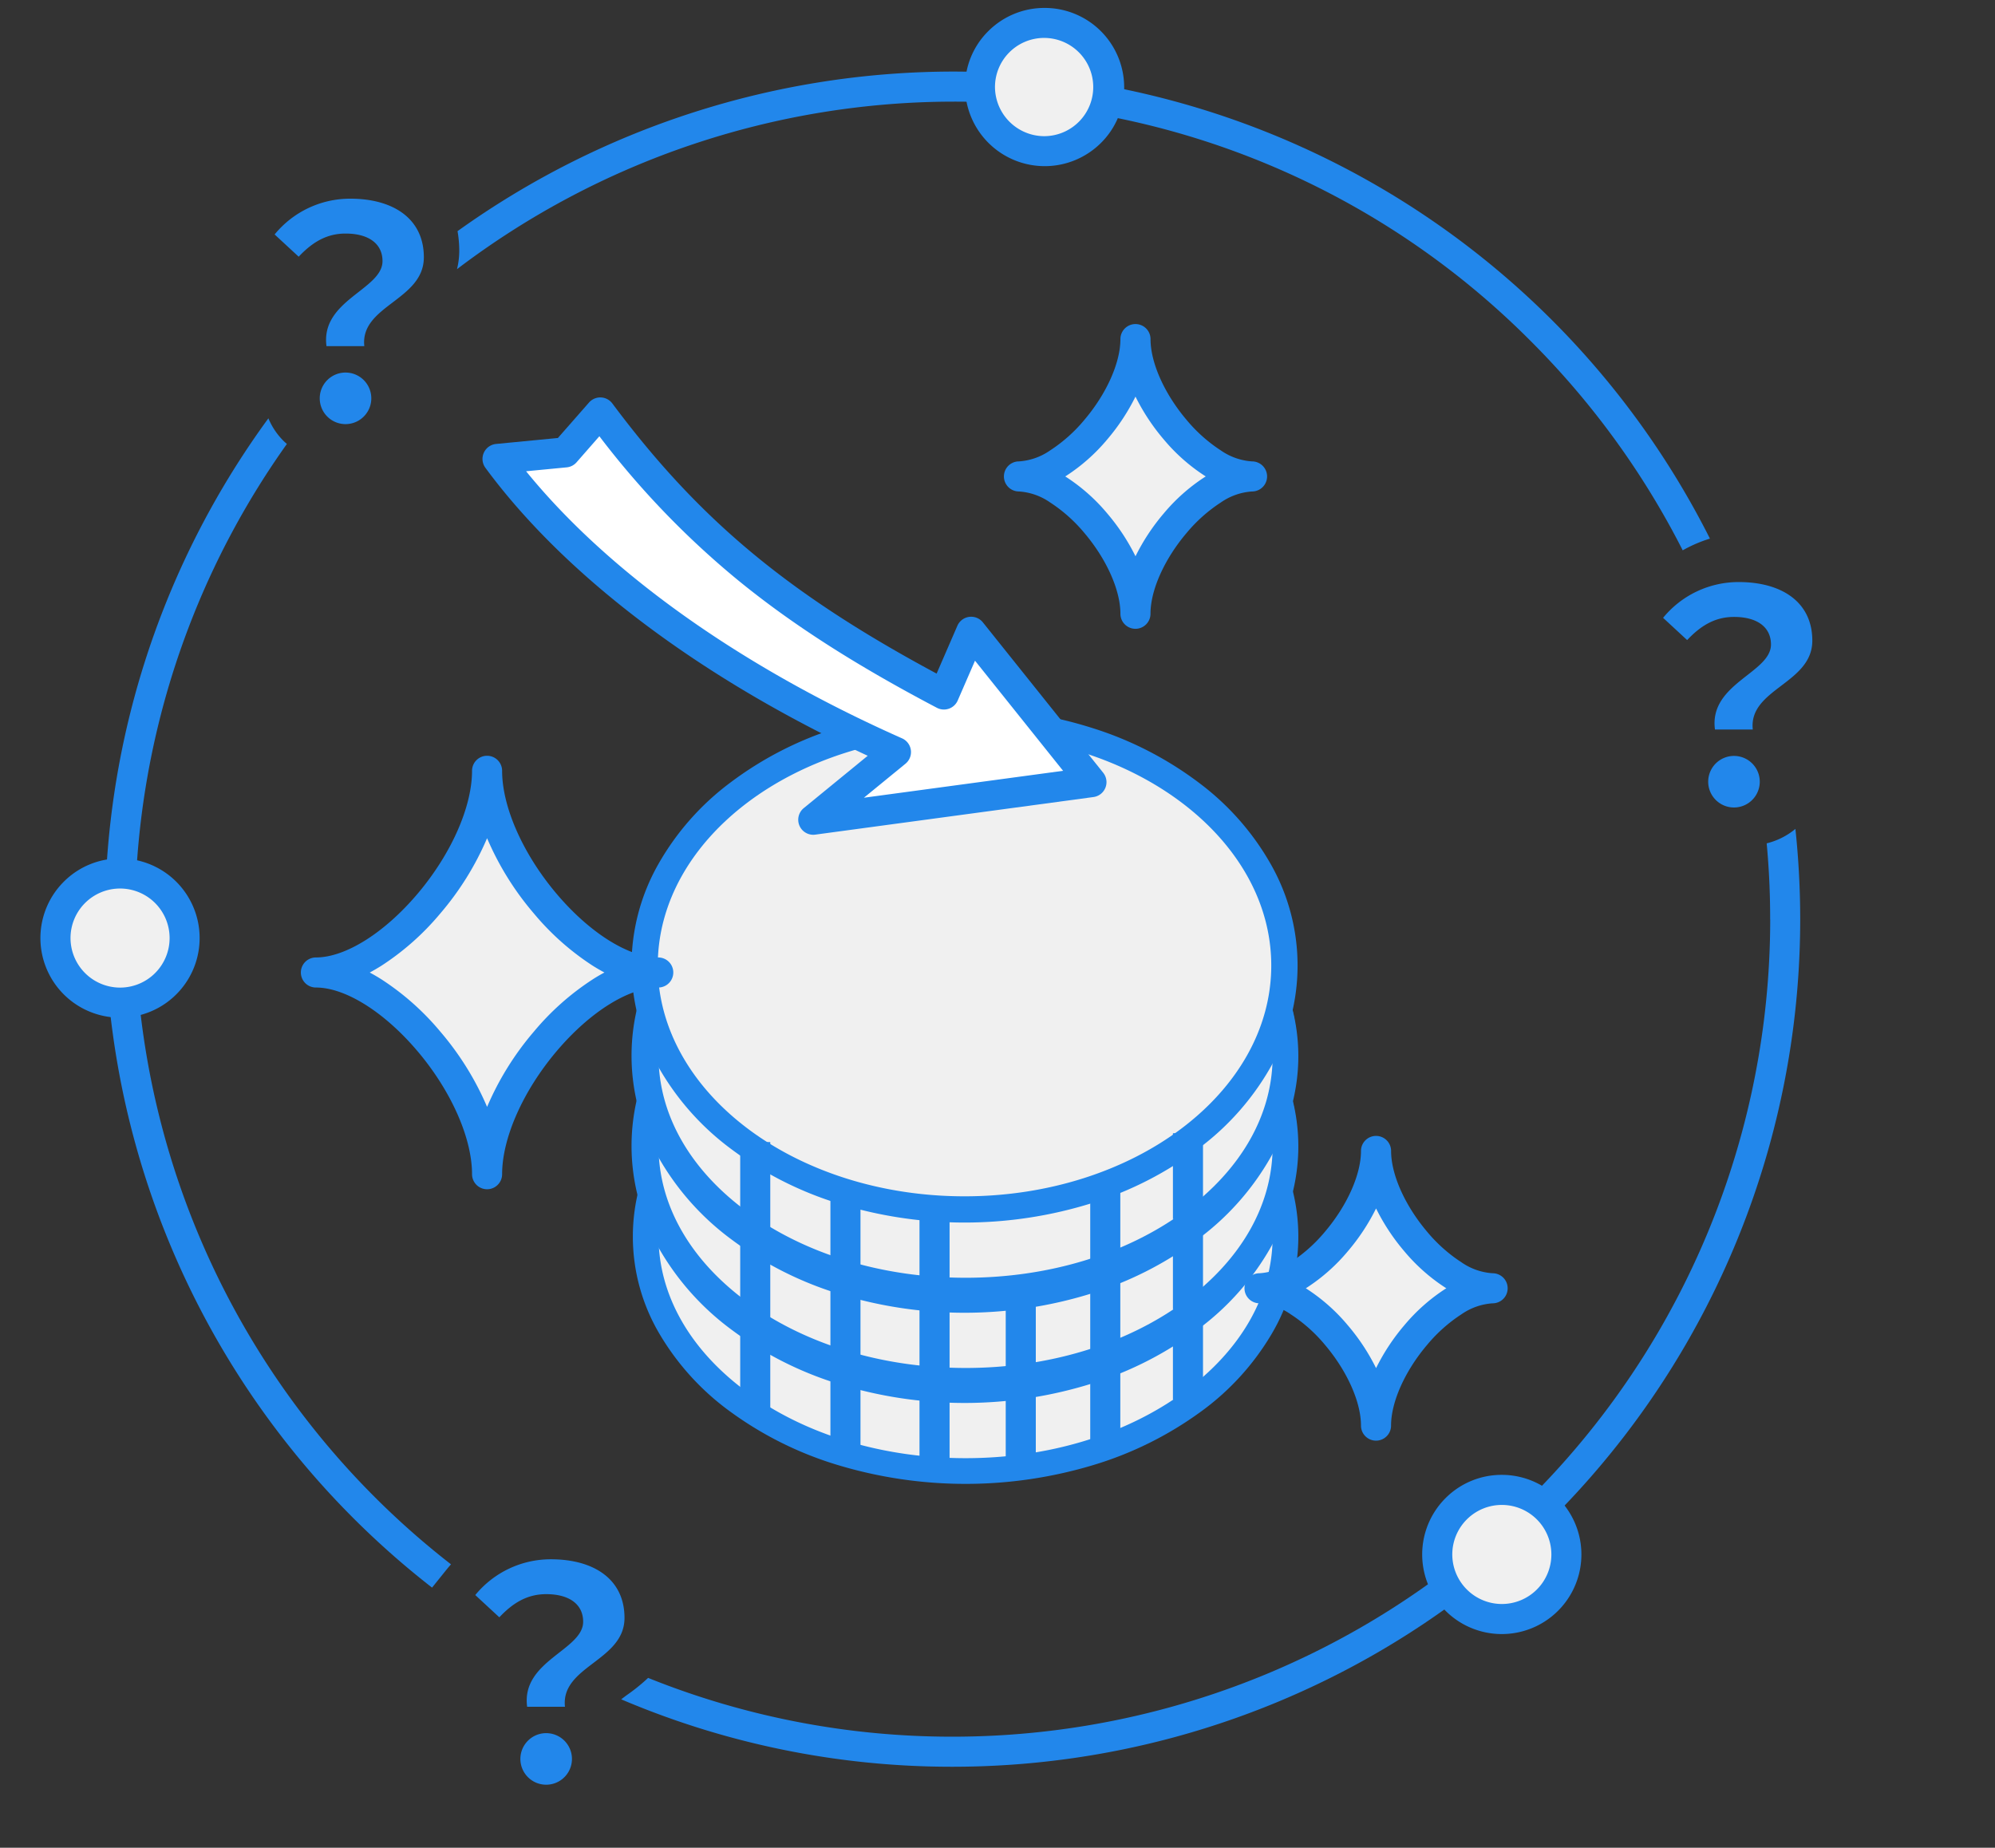 <svg xmlns="http://www.w3.org/2000/svg" xmlns:xlink="http://www.w3.org/1999/xlink" width="265.37" height="245.8" viewBox="0 0 265.37 245.8"><rect x="0" y="0" width="265.37" height="245.8" fill="#333333" stroke="none"/><defs><clipPath id="a"><rect width="265.37" height="245.8" fill="none"/></clipPath></defs><g clip-path="url(#a)"><path d="M135.54,63.38c6.59,0,15.5-10.5,15.5-18.27,0,7.77,8.91,18.27,15.51,18.27-6.59,0-15.51,10.5-15.51,18.27,0-7.77-8.91-18.27-15.5-18.27" fill="#f0f0f0"/><path d="M151.04,43.11a2,2,0,0,1,2,2c0,3.142,1.841,7.263,4.8,10.755a20.35,20.35,0,0,0,4.56,4.059,8.2,8.2,0,0,0,4.145,1.456,2,2,0,0,1,0,4,8.192,8.192,0,0,0-4.141,1.456,20.375,20.375,0,0,0-4.561,4.059c-2.966,3.493-4.808,7.614-4.808,10.754a2,2,0,0,1-4,0c0-3.141-1.841-7.262-4.8-10.755a20.354,20.354,0,0,0-4.557-4.059,8.184,8.184,0,0,0-4.139-1.456,2,2,0,0,1,0-4,8.184,8.184,0,0,0,4.139-1.456,20.354,20.354,0,0,0,4.557-4.059c2.963-3.492,4.8-7.613,4.8-10.755A2,2,0,0,1,151.04,43.11Zm9.35,20.271-.111-.069a24.38,24.38,0,0,1-5.484-4.859,27.663,27.663,0,0,1-3.755-5.693,27.676,27.676,0,0,1-3.754,5.693,24.385,24.385,0,0,1-5.481,4.859l-.109.068.109.068a24.385,24.385,0,0,1,5.481,4.859A27.676,27.676,0,0,1,151.041,74a27.68,27.68,0,0,1,3.758-5.7,24.405,24.405,0,0,1,5.484-4.859Z" fill="#2287eb"/><path d="M128.44,133.31c23.5,0,42.55,13.96,42.55,31.19s-19.05,31.19-42.55,31.19S85.89,181.73,85.89,164.5h0c0-17.22,19.05-31.19,42.55-31.19" fill="#f0f0f0"/><path d="M42.55-1.71A57.574,57.574,0,0,1,59.619.818a47.338,47.338,0,0,1,14.03,6.938,34.289,34.289,0,0,1,9.589,10.439,25.421,25.421,0,0,1,0,25.99,34.289,34.289,0,0,1-9.589,10.439,47.338,47.338,0,0,1-14.03,6.938,58.892,58.892,0,0,1-34.138,0,47.338,47.338,0,0,1-14.03-6.938A34.289,34.289,0,0,1,1.863,44.185a25.421,25.421,0,0,1,0-25.99A34.289,34.289,0,0,1,11.452,7.756,47.338,47.338,0,0,1,25.481.818,57.574,57.574,0,0,1,42.55-1.71Zm0,62.38c11,0,21.331-3.127,29.076-8.8C79.212,46.3,83.39,38.962,83.39,31.19S79.212,16.075,71.626,10.514c-7.746-5.678-18.072-8.8-29.076-8.8s-21.331,3.127-29.076,8.8C5.888,16.075,1.71,23.418,1.71,31.19S5.888,46.3,13.474,51.866C21.219,57.543,31.545,60.67,42.55,60.67Z" transform="translate(85.89 133.31)" fill="#2287eb"/><path d="M128.3,120c23.5,0,42.55,14.53,42.55,32.45S151.8,184.9,128.3,184.9s-42.55-14.53-42.55-32.45S104.8,120,128.3,120" fill="#f0f0f0"/><path d="M42.55-1.745A55.606,55.606,0,0,1,59.648.889,46.689,46.689,0,0,1,73.7,8.117a35.185,35.185,0,0,1,9.587,10.856,27.273,27.273,0,0,1,0,26.955A35.186,35.186,0,0,1,73.7,56.783a46.689,46.689,0,0,1-14.047,7.228,56.8,56.8,0,0,1-34.2,0A46.689,46.689,0,0,1,11.4,56.783,35.186,35.186,0,0,1,1.818,45.927a27.273,27.273,0,0,1,0-26.955A35.185,35.185,0,0,1,11.4,8.117,46.689,46.689,0,0,1,25.452.889,55.606,55.606,0,0,1,42.55-1.745Zm0,64.9c22.5,0,40.8-13.774,40.8-30.705S65.05,1.745,42.55,1.745,1.745,15.519,1.745,32.45,20.05,63.155,42.55,63.155Z" transform="translate(85.75 119.99)" fill="#2287eb"/><path d="M2,11.43H-2V0H2Z" transform="translate(135.78 185.02)" fill="#2287eb"/><path d="M2,11.43H-2V0H2Z" transform="translate(124.31 184.19)" fill="#2287eb"/><path d="M2,11.42H-2V0H2Z" transform="translate(147.02 181.46)" fill="#2287eb"/><path d="M2,11.43H-2V0H2Z" transform="translate(158.02 174.75)" fill="#2287eb"/><path d="M2,11.42H-2V0H2Z" transform="translate(112.46 181.93)" fill="#2287eb"/><path d="M2,11.42H-2V0H2Z" transform="translate(100.46 175.93)" fill="#2287eb"/><path d="M128.44,121.31c23.5,0,42.55,13.96,42.55,31.19s-19.05,31.19-42.55,31.19S85.89,169.73,85.89,152.5h0c0-17.22,19.05-31.19,42.55-31.19" fill="#f0f0f0"/><path d="M42.55-1.71A57.574,57.574,0,0,1,59.619.818a47.338,47.338,0,0,1,14.03,6.938,34.289,34.289,0,0,1,9.589,10.439,25.421,25.421,0,0,1,0,25.99,34.289,34.289,0,0,1-9.589,10.439,47.338,47.338,0,0,1-14.03,6.938,58.892,58.892,0,0,1-34.138,0,47.338,47.338,0,0,1-14.03-6.938A34.289,34.289,0,0,1,1.863,44.185a25.421,25.421,0,0,1,0-25.99A34.289,34.289,0,0,1,11.452,7.756,47.338,47.338,0,0,1,25.481.818,57.574,57.574,0,0,1,42.55-1.71Zm0,62.38c11,0,21.331-3.127,29.076-8.8C79.212,46.3,83.39,38.962,83.39,31.19S79.212,16.075,71.626,10.514c-7.746-5.678-18.072-8.8-29.076-8.8s-21.331,3.127-29.076,8.8C5.888,16.075,1.71,23.418,1.71,31.19S5.888,46.3,13.474,51.866C21.219,57.543,31.545,60.67,42.55,60.67Z" transform="translate(85.89 121.31)" fill="#2287eb"/><path d="M128.3,108c23.5,0,42.55,14.53,42.55,32.45S151.8,172.9,128.3,172.9s-42.55-14.53-42.55-32.45S104.8,108,128.3,108" fill="#f0f0f0"/><path d="M42.55-1.745A55.606,55.606,0,0,1,59.648.889,46.689,46.689,0,0,1,73.7,8.117a35.185,35.185,0,0,1,9.587,10.856,27.273,27.273,0,0,1,0,26.955A35.186,35.186,0,0,1,73.7,56.783a46.689,46.689,0,0,1-14.047,7.228,56.8,56.8,0,0,1-34.2,0A46.689,46.689,0,0,1,11.4,56.783,35.186,35.186,0,0,1,1.818,45.927a27.273,27.273,0,0,1,0-26.955A35.185,35.185,0,0,1,11.4,8.117,46.689,46.689,0,0,1,25.452.889,55.606,55.606,0,0,1,42.55-1.745Zm0,64.9c22.5,0,40.8-13.774,40.8-30.705S65.05,1.745,42.55,1.745,1.745,15.519,1.745,32.45,20.05,63.155,42.55,63.155Z" transform="translate(85.75 107.99)" fill="#2287eb"/><path d="M2,11.43H-2V0H2Z" transform="translate(135.78 173.02)" fill="#2287eb"/><path d="M2,11.43H-2V0H2Z" transform="translate(124.31 172.19)" fill="#2287eb"/><path d="M2,11.42H-2V0H2Z" transform="translate(147.02 169.46)" fill="#2287eb"/><path d="M2,11.43H-2V0H2Z" transform="translate(158.02 162.75)" fill="#2287eb"/><path d="M2,11.42H-2V0H2Z" transform="translate(112.46 169.93)" fill="#2287eb"/><path d="M2,11.42H-2V0H2Z" transform="translate(100.46 163.93)" fill="#2287eb"/><path d="M128.44,109.31c23.5,0,42.55,13.96,42.55,31.19s-19.05,31.19-42.55,31.19S85.89,157.73,85.89,140.5h0c0-17.22,19.05-31.19,42.55-31.19" fill="#f0f0f0"/><path d="M42.55-1.71A57.574,57.574,0,0,1,59.619.818a47.338,47.338,0,0,1,14.03,6.938,34.289,34.289,0,0,1,9.589,10.439,25.421,25.421,0,0,1,0,25.99,34.289,34.289,0,0,1-9.589,10.439,47.338,47.338,0,0,1-14.03,6.938,58.892,58.892,0,0,1-34.138,0,47.338,47.338,0,0,1-14.03-6.938A34.289,34.289,0,0,1,1.863,44.185a25.421,25.421,0,0,1,0-25.99A34.289,34.289,0,0,1,11.452,7.756,47.338,47.338,0,0,1,25.481.818,57.574,57.574,0,0,1,42.55-1.71Zm0,62.38c11,0,21.331-3.127,29.076-8.8C79.212,46.3,83.39,38.962,83.39,31.19S79.212,16.075,71.626,10.514c-7.746-5.678-18.072-8.8-29.076-8.8s-21.331,3.127-29.076,8.8C5.888,16.075,1.71,23.418,1.71,31.19S5.888,46.3,13.474,51.866C21.219,57.543,31.545,60.67,42.55,60.67Z" transform="translate(85.89 109.31)" fill="#2287eb"/><path d="M128.3,96c23.5,0,42.55,14.53,42.55,32.45S151.8,160.9,128.3,160.9s-42.55-14.53-42.55-32.45S104.8,96,128.3,96" fill="#f0f0f0"/><path d="M42.55-1.745A55.606,55.606,0,0,1,59.648.889,46.689,46.689,0,0,1,73.7,8.117a35.185,35.185,0,0,1,9.587,10.856,27.273,27.273,0,0,1,0,26.955A35.186,35.186,0,0,1,73.7,56.783a46.689,46.689,0,0,1-14.047,7.228,56.8,56.8,0,0,1-34.2,0A46.689,46.689,0,0,1,11.4,56.783,35.186,35.186,0,0,1,1.818,45.927a27.273,27.273,0,0,1,0-26.955A35.185,35.185,0,0,1,11.4,8.117,46.689,46.689,0,0,1,25.452.889,55.606,55.606,0,0,1,42.55-1.745Zm0,64.9c22.5,0,40.8-13.774,40.8-30.705S65.05,1.745,42.55,1.745,1.745,15.519,1.745,32.45,20.05,63.155,42.55,63.155Z" transform="translate(85.75 95.99)" fill="#2287eb"/><path d="M2,11.43H-2V0H2Z" transform="translate(124.31 160.19)" fill="#2287eb"/><path d="M2,11.42H-2V0H2Z" transform="translate(147.02 157.46)" fill="#2287eb"/><path d="M2,11.43H-2V0H2Z" transform="translate(158.02 150.75)" fill="#2287eb"/><path d="M2,11.42H-2V0H2Z" transform="translate(112.46 157.93)" fill="#2287eb"/><path d="M2,11.42H-2V0H2Z" transform="translate(100.46 151.93)" fill="#2287eb"/><path d="M125.56,92.39c-20.8-10.94-33.46-21.1-45.71-37.52l-4.66,5.31-9.01.87c10.58,14.36,29.03,28.36,53,39l-11,9,37-5-16-20-3.62,8.34Z" fill="#fff"/><path d="M108.179,111.05a2,2,0,0,1-1.266-3.548l8.509-6.962C93.211,90.233,75.23,76.705,64.57,62.236a2,2,0,0,1,1.418-3.177l8.222-.794,4.137-4.715a2,2,0,0,1,3.106.123c11.5,15.418,23.324,25.3,43.134,35.934l2.758-6.355a2,2,0,0,1,3.4-.453l16,20a2,2,0,0,1-1.294,3.231l-37,5A2.007,2.007,0,0,1,108.179,111.05Zm-38.2-48.358c10.962,13.483,28.562,26.009,50.01,35.53a2,2,0,0,1,.455,3.376l-5.529,4.523,26.494-3.58L129.693,87.892l-2.3,5.294a2,2,0,0,1-2.766.974c-10.871-5.718-19.258-11.1-26.4-16.926a114.426,114.426,0,0,1-18.5-19.2L76.693,61.5a2,2,0,0,1-1.311.672Z" fill="#2287eb"/><path d="M167.54,171.38c6.59,0,15.5-10.5,15.5-18.27,0,7.77,8.91,18.27,15.51,18.27-6.59,0-15.51,10.5-15.51,18.27,0-7.77-8.91-18.27-15.5-18.27" fill="#f0f0f0"/><path d="M183.04,151.11a2,2,0,0,1,2,2c0,3.142,1.841,7.263,4.8,10.755a20.351,20.351,0,0,0,4.56,4.059,8.2,8.2,0,0,0,4.145,1.456,2,2,0,0,1,0,4,8.192,8.192,0,0,0-4.141,1.456,20.375,20.375,0,0,0-4.561,4.059c-2.966,3.493-4.808,7.614-4.808,10.754a2,2,0,1,1-4,0c0-3.141-1.841-7.262-4.8-10.755a20.354,20.354,0,0,0-4.557-4.059,8.184,8.184,0,0,0-4.139-1.456,2,2,0,0,1,0-4,8.184,8.184,0,0,0,4.139-1.456,20.354,20.354,0,0,0,4.557-4.059c2.963-3.492,4.8-7.613,4.8-10.755A2,2,0,0,1,183.04,151.11Zm9.35,20.271-.111-.069a24.38,24.38,0,0,1-5.484-4.859,27.663,27.663,0,0,1-3.755-5.693,27.675,27.675,0,0,1-3.754,5.693,24.385,24.385,0,0,1-5.481,4.859l-.109.068.109.068a24.385,24.385,0,0,1,5.481,4.859A27.676,27.676,0,0,1,183.041,182a27.68,27.68,0,0,1,3.758-5.7,24.405,24.405,0,0,1,5.484-4.859Z" fill="#2287eb"/><path d="M42.02,129.37c9.68,0,22.77-15.43,22.77-26.83,0,11.41,13.09,26.83,22.77,26.83-9.68,0-22.77,15.43-22.77,26.84,0-11.41-13.09-26.84-22.77-26.84" fill="#f0f0f0"/><path d="M64.79,100.54a2,2,0,0,1,2,2c0,4.825,2.789,11.109,7.28,16.4,4.414,5.2,9.583,8.43,13.49,8.43a2,2,0,0,1,0,4c-3.907,0-9.076,3.232-13.49,8.435-4.491,5.293-7.28,11.579-7.28,16.4a2,2,0,0,1-4,0c0-4.826-2.79-11.112-7.28-16.4-4.414-5.2-9.583-8.435-13.49-8.435a2,2,0,0,1,0-4c3.907,0,9.076-3.232,13.49-8.434,4.49-5.292,7.28-11.574,7.28-16.4A2,2,0,0,1,64.79,100.54ZM80.4,129.371q-.766-.406-1.543-.894a34.875,34.875,0,0,1-7.835-6.949,38.733,38.733,0,0,1-6.231-10.021,38.758,38.758,0,0,1-6.229,10.017,34.892,34.892,0,0,1-7.835,6.951q-.778.488-1.545.9.766.407,1.545.9a34.886,34.886,0,0,1,7.835,6.952,38.755,38.755,0,0,1,6.23,10.022,38.755,38.755,0,0,1,6.23-10.022,34.886,34.886,0,0,1,7.835-6.952Q79.633,129.777,80.4,129.371Z" fill="#2287eb"/><path d="M235.57,85.74c0-2.34-1.87-3.67-4.91-3.67-2.42,0-4.33,1.05-6.24,3.08l-3.2-2.96a12.97,12.97,0,0,1,10.06-4.76c5.66,0,9.79,2.61,9.79,7.8,0,5.73-8.5,6.4-7.92,11.82h-5.03c-.82-6.12,7.45-7.53,7.45-11.31Zm-8.35,18.25a3.43,3.43,0,1,1,6.86,0,3.43,3.43,0,1,1-6.86,0Z" fill="#2287eb"/><path d="M77.57,215.74c0-2.34-1.87-3.67-4.91-3.67-2.42,0-4.33,1.05-6.24,3.08l-3.2-2.96a12.97,12.97,0,0,1,10.06-4.76c5.66,0,9.79,2.61,9.79,7.8,0,5.73-8.5,6.4-7.92,11.82H70.12c-.82-6.12,7.45-7.53,7.45-11.31Zm-8.35,18.25a3.43,3.43,0,1,1,6.86,0,3.43,3.43,0,0,1-6.86,0Z" fill="#2287eb"/><path d="M126.76,13.52h-.04A109.216,109.216,0,0,0,60.8,35.8c-.95,3.94-4.04,6.21-6.01,7.65a15.4,15.4,0,0,0-1.81,1.46l.12,1.8a9.365,9.365,0,0,1,1.52,5.19c0,.2,0,.42-.02.64a9.545,9.545,0,0,1-9.5,8.93h-.65a9.486,9.486,0,0,1-6.28-2.41A108.792,108.792,0,0,0,60.01,208.11a18.767,18.767,0,0,1,14.02-6.32c9.59,0,15.77,5.31,15.77,13.53a10.593,10.593,0,0,1-3.56,7.9,108,108,0,0,0,40.45,7.82h.05A108.76,108.76,0,0,0,235.5,122.33c0-3.4-.16-6.78-.46-10.13a9.26,9.26,0,0,1-2.23.27h-.65a9.556,9.556,0,0,1-9.5-9.57,9.309,9.309,0,0,1,1.75-5.52l-.08-.8a10.577,10.577,0,0,1,1.06-6.01l-9.9-9.09,2.94-3.65a18.851,18.851,0,0,1,5.44-4.61A109.053,109.053,0,0,0,126.8,13.53Z" fill="none"/><path d="M73.62,233.91a.487.487,0,0,0-.13-.31l-.03-.03h0a.518.518,0,0,0-.16.31.642.642,0,0,0,.16.36.728.728,0,0,0,.16-.35Z" fill="none"/><path d="M232.62,102.91a.486.486,0,0,0-.13-.31l-.03-.03h0a.518.518,0,0,0-.16.31.642.642,0,0,0,.16.36.728.728,0,0,0,.16-.35Z" fill="none"/><path d="M44.93,51.91a.487.487,0,0,0-.13-.31s-.02-.02-.03-.02a.472.472,0,0,0-.16.32.7.7,0,0,0,.16.37.728.728,0,0,0,.16-.35Z" fill="none"/><path d="M60.8,35.8a109.238,109.238,0,0,1,65.92-22.28h.04a108.036,108.036,0,0,1,76.89,31.89,109.167,109.167,0,0,1,20.18,27.8,18.4,18.4,0,0,1,3.62-1.56A112.883,112.883,0,0,0,126.76,9.52h-.04A113.339,113.339,0,0,0,60.86,30.75a15.257,15.257,0,0,1,.23,2.57,10.213,10.213,0,0,1-.3,2.48Z" fill="#2287eb"/><path d="M235.47,122.32A108.76,108.76,0,0,1,126.71,231.03h-.05a108.2,108.2,0,0,1-40.45-7.82,24.548,24.548,0,0,1-2.75,2.23c-.25.18-.54.4-.83.62a112.138,112.138,0,0,0,44.02,8.97h.05A112.754,112.754,0,0,0,239.46,122.32a114.217,114.217,0,0,0-.64-12.05,9.583,9.583,0,0,1-3.82,1.92c.31,3.35.47,6.73.46,10.13Z" fill="#2287eb"/><path d="M60,208.11A108.792,108.792,0,0,1,38.16,59.06c-.15-.14-.31-.27-.46-.42a9.291,9.291,0,0,1-2-2.99A112.76,112.76,0,0,0,57.47,211.2l1.92-2.39c.2-.24.4-.48.6-.71Z" fill="#2287eb"/><path d="M50.88,34.74c0-2.34-1.87-3.67-4.91-3.67-2.42,0-4.33,1.05-6.24,3.08l-3.2-2.96a12.97,12.97,0,0,1,10.06-4.76c5.66,0,9.79,2.61,9.79,7.8,0,5.73-8.5,6.4-7.92,11.82H43.43c-.82-6.12,7.45-7.53,7.45-11.31ZM42.53,52.99a3.43,3.43,0,1,1,6.86,0,3.43,3.43,0,1,1-6.86,0Z" fill="#2287eb"/><path d="M15.97,116.2a8.59,8.59,0,1,1-8.59,8.59h0a8.589,8.589,0,0,1,8.59-8.59" fill="#f0f0f0"/><path d="M15.97,114.2a10.589,10.589,0,1,1-7.491,3.1A10.522,10.522,0,0,1,15.97,114.2Zm0,17.18a6.59,6.59,0,1,0-6.59-6.59A6.6,6.6,0,0,0,15.97,131.38Z" fill="#2287eb"/><path d="M138.95,2.93a8.59,8.59,0,1,1-8.59,8.59h0a8.589,8.589,0,0,1,8.59-8.59" fill="#f0f0f0"/><path d="M138.95,1.055A10.567,10.567,0,0,1,149.535,11.58a10.427,10.427,0,0,1-3.1,7.446,10.6,10.6,0,0,1-18.067-7.446,10.427,10.427,0,0,1,3.1-7.446A10.547,10.547,0,0,1,138.95,1.055Zm0,17.06a6.535,6.535,0,1,0-6.6-6.535A6.573,6.573,0,0,0,138.95,18.115Z" fill="#2287eb"/><path d="M199.77,198.2a8.59,8.59,0,1,1-8.59,8.59h0a8.589,8.589,0,0,1,8.59-8.59" fill="#f0f0f0"/><path d="M199.77,196.2a10.589,10.589,0,1,1-7.491,3.1A10.522,10.522,0,0,1,199.77,196.2Zm0,17.18a6.59,6.59,0,1,0-6.59-6.59A6.6,6.6,0,0,0,199.77,213.38Z" fill="#2287eb"/></g></svg>